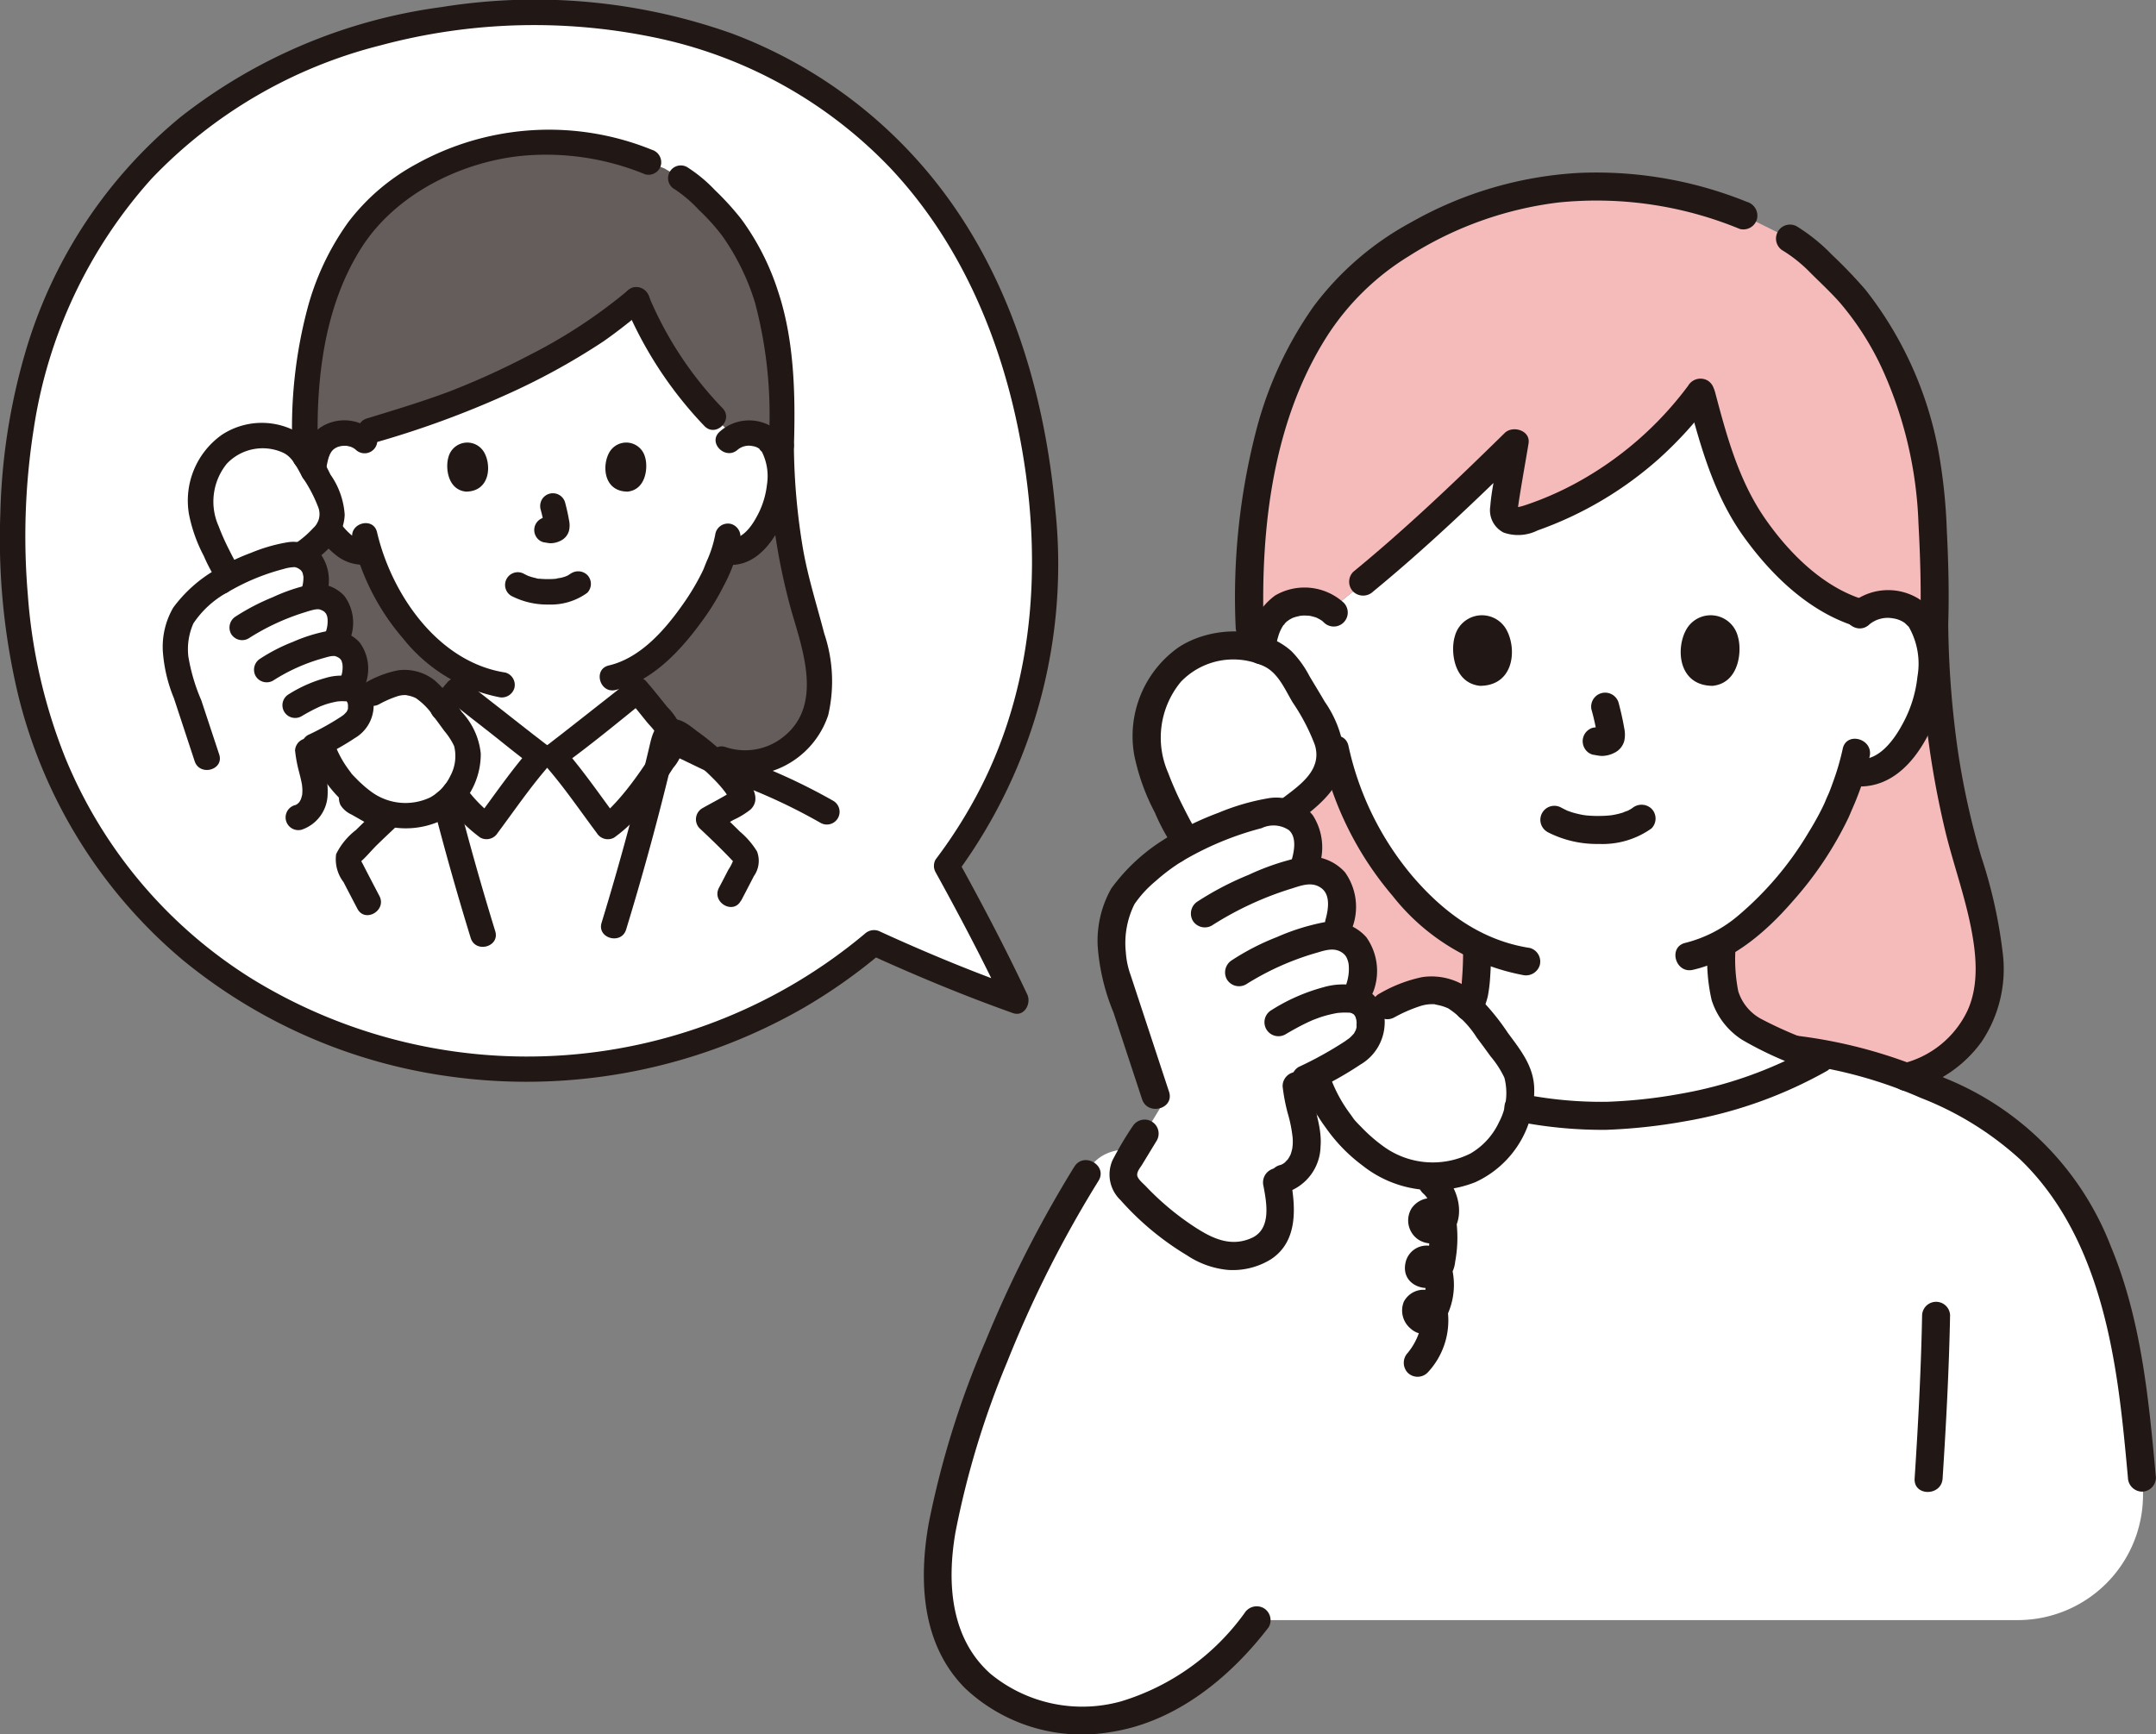 <svg xmlns="http://www.w3.org/2000/svg" width="165.359" height="133.027" viewBox="0 0 165.359 133.027">
  <rect x="0" y="0" width="165.359" height="133.027" fill="#808080" stroke="none"/>
  <g id="c" transform="translate(0 0)">
    <g id="d" transform="translate(0.979 0.969)">
      <path id="パス_789" data-name="パス 789" d="M73.632,67.438c5.307-6.994,8.308-16.124,7.394-26.954C78.732,13.32,60.382.284,38.11,2.164S-.067,19.973,2.226,47.137c2.1,24.841,23,37.421,42.7,35.758a41.156,41.156,0,0,0,23.133-9.567c2.382,1.094,8.186,3.5,10.914,4.461-1.586-3.377-3.612-7.226-5.34-10.351Z" transform="translate(-2.006 -1.986)" fill="#fff"/>
      <path id="パス_790" data-name="パス 790" d="M152.549,186.647a89.065,89.065,0,0,1,6.265-12.08s1.176-3.28,6.229-1.125c2.941,1.254,7.725-.494,10.226-2.358a64.914,64.914,0,0,0,6.131-5.4c.231.164.388.254.636.4,4.271,2.52,10.717,3.929,16.221,4.054,5.5-.124,11.908-1.529,16.184-4.037.223-.131.4-.215.639-.358-.581-.229-1.843-.7-1.856-.7a33.278,33.278,0,0,1,7.043,1.614,41.324,41.324,0,0,1,6.005,2.537,20.755,20.755,0,0,1,6.591,5.327c5.324,6.507,6.205,15.475,6.949,23.824a9.609,9.609,0,0,1-9.571,10.465H171.86c-2.754,3.62-6.581,6.626-11.049,7.475s-9.561-.849-11.905-4.747-1.569-8.849-.388-13.232a88.97,88.97,0,0,1,4.03-11.661Z" transform="translate(-76.466 -85.501)" fill="#fff"/>
      <path id="パス_791" data-name="パス 791" d="M244.111,78.908a3.152,3.152,0,0,1,2.28-.825,2.924,2.924,0,0,1,2.62,1.469c.886,1.551.837,4.4.232,6.163a9.517,9.517,0,0,1-2.811,4.52,3.471,3.471,0,0,1-2.68.762l-.257-.044a20.347,20.347,0,0,1-.931,2.5c-.678,1.817-4.361,8.114-9.027,10.7.016.973-.013,1.326.076,2.551a5.962,5.962,0,0,0,.287,1.683,4.115,4.115,0,0,0,1.234,1.8,13.859,13.859,0,0,0,4.13,2.09s1.262.467,1.843.7c-.239.142-.416.227-.639.358-4.276,2.508-10.686,3.913-16.184,4.037-5.5-.125-11.949-1.535-16.221-4.054-.247-.146-.4-.236-.636-.4.621-.244,1.656-.635,1.656-.635a13.847,13.847,0,0,0,4.13-2.09,4.11,4.11,0,0,0,1.234-1.8,5.96,5.96,0,0,0,.287-1.683c.083-1.136.063-1.522.073-2.347a18.133,18.133,0,0,1-6-4.964A23.953,23.953,0,0,1,204.3,90.8a3.4,3.4,0,0,1-2.894-.736,9.524,9.524,0,0,1-2.776-4.542c-.592-1.766-.619-4.618.28-6.161a2.923,2.923,0,0,1,2.631-1.448,3.21,3.21,0,0,1,2,.61A150.441,150.441,0,0,0,217.7,65.876c-.158,1.337-.712,3.624-.8,5.007-.036.556.082.749.5.949a1.938,1.938,0,0,0,1.126-.052,26.967,26.967,0,0,0,13.443-9.788,46.413,46.413,0,0,0,2.689,8.064c2.247,4.243,6.061,7.817,9.452,8.852h0Z" transform="translate(-102.492 -32.719)" fill="#fff"/>
      <path id="パス_792" data-name="パス 792" d="M181.577,113.322a31.438,31.438,0,0,0,1.8,3.447,26.266,26.266,0,0,1,5.649-2.186,3.859,3.859,0,0,1,1.863-.126c.081.026.158.057.234.087l.269-.156,1.1-.829c1.284-1.19,1.77-1.922,1.873-2.605a4.005,4.005,0,0,0-.5-2.859c-.526-1.129-1.5-2.652-2.106-3.687a6.329,6.329,0,0,0-.9-1.281,4.1,4.1,0,0,0-1.612-.938,6.661,6.661,0,0,0-6.514,1.139,7.381,7.381,0,0,0-2.258,6.76,15.338,15.338,0,0,0,1.1,3.234Z" transform="translate(-93.355 -53.109)" fill="#fff"/>
      <path id="パス_793" data-name="パス 793" d="M222.24,161.99a6.315,6.315,0,0,0-.814-1.339,41.076,41.076,0,0,0-2.555-3.309,4.087,4.087,0,0,0-2.421-1.548,4.548,4.548,0,0,0-3.12.528l-1.086.551-1.329.732c.015.057.027.111.035.161a2.57,2.57,0,0,1-1.475,2.846,26.448,26.448,0,0,1-2.751,1.562l.232.71a11.914,11.914,0,0,0,4.641,5.832,7.6,7.6,0,0,0,7.213.642,6.662,6.662,0,0,0,3.647-5.516,4.1,4.1,0,0,0-.216-1.852Z" transform="translate(-106.856 -80.712)" fill="#fff"/>
      <path id="パス_794" data-name="パス 794" d="M193.787,138.377a2.371,2.371,0,0,0-1.583-1.215,1.227,1.227,0,0,0-.268-.044l.269-.912a4.275,4.275,0,0,0,.072-2.506,2.371,2.371,0,0,0-1.745-1.538,2.7,2.7,0,0,0-1.138.014l.168-.412a4.275,4.275,0,0,0,.16-2.5,2.372,2.372,0,0,0-1.69-1.6,3.853,3.853,0,0,0-1.863.126,24.6,24.6,0,0,0-6.531,2.7,15,15,0,0,0-3.818,3.356c-1.121,1.4-1.264,4.648-.779,6.122l3.431,10.417-2.394,3.936a2.242,2.242,0,0,0-.435,1.161,2.144,2.144,0,0,0,.7,1.315,22.269,22.269,0,0,0,4.936,4.036,7.178,7.178,0,0,0,1.171.6,4.7,4.7,0,0,0,3.271-.04,3.272,3.272,0,0,0,.887-.482,3.238,3.238,0,0,0,1.091-2.284,10.478,10.478,0,0,0-.292-2.8,2.352,2.352,0,0,0,2.218-1.944,5.691,5.691,0,0,0-.119-2.629,16.289,16.289,0,0,1-.565-2.789,31.648,31.648,0,0,0,4.168-2.243,2.57,2.57,0,0,0,1.475-2.846,1.649,1.649,0,0,0-1.111-1.347,4.878,4.878,0,0,0,.42-3.371,2.217,2.217,0,0,0-.111-.277Z" transform="translate(-90.495 -66.317)" fill="#fff"/>
      <path id="パス_795" data-name="パス 795" d="M84.578,58.383a2.059,2.059,0,0,0-1.85-1.028,2.287,2.287,0,0,0-1.143.259,28.132,28.132,0,0,1-7.524-10.492h0c-3.243,2.706-5,3.845-10.865,6.628a80.319,80.319,0,0,1-10.658,3.763,2.33,2.33,0,0,0-.927-.158,2.059,2.059,0,0,0-1.85,1.028,6.158,6.158,0,0,0-.18,4.342,6.711,6.711,0,0,0,1.968,3.192,2.4,2.4,0,0,0,1.991.521,16.67,16.67,0,0,0,3.1,5.755,13.805,13.805,0,0,0,4.506,3.67c-.017.728.009.962-.056,1.838,0,.01,0,.021,0,.031,1.646,1.3,5.271,4.152,5.612,4.394h1c.358-.254,4.334-3.384,5.842-4.575-.052-.822-.029-1.049-.041-1.9,3.438-1.662,6.182-6.377,6.669-7.7.094-.286.374-.866.6-1.517l.13.022a2.443,2.443,0,0,0,1.886-.544,6.707,6.707,0,0,0,1.968-3.192,6.158,6.158,0,0,0-.18-4.342Z" transform="translate(-26.216 -25.103)" fill="#fff"/>
      <path id="パス_796" data-name="パス 796" d="M93.465,108.577c.658.736,1.468,1.814,2.112,2.559a2.038,2.038,0,0,1,.442,1.825c-.247.494-2.98,4.875-4.82,6.054-.582-.775-2.99-4.118-4.142-5.414.432-.306,6.129-4.8,6.409-5.024Z" transform="translate(-45.566 -56.579)" fill="#fff"/>
      <path id="パス_797" data-name="パス 797" d="M69.1,108.577c-.658.736-1.468,1.814-2.112,2.559a2.038,2.038,0,0,0-.442,1.825c.247.494,2.98,4.875,4.82,6.054.581-.775,2.99-4.118,4.142-5.414C75.079,113.295,69.381,108.8,69.1,108.577Z" transform="translate(-35.024 -56.579)" fill="#fff"/>
      <path id="パス_798" data-name="パス 798" d="M32.4,76.759a20.453,20.453,0,0,0,1.332,2.522l.029.034a18.855,18.855,0,0,1,4-1.556,2.766,2.766,0,0,1,1.334-.09c.032.01.058.027.089.038l.244-.184.788-.594c.919-.852,1.267-1.377,1.342-1.865a2.867,2.867,0,0,0-.358-2.047c-.377-.809-1.073-1.9-1.509-2.641a4.5,4.5,0,0,0-.646-.917,2.94,2.94,0,0,0-1.154-.672,5.025,5.025,0,0,0-2.283-.235A4.534,4.534,0,0,0,33.227,69.6a5.285,5.285,0,0,0-1.617,4.841,11,11,0,0,0,.787,2.316Z" transform="translate(-17.126 -36.057)" fill="#fff"/>
      <path id="パス_799" data-name="パス 799" d="M61.6,111.812a4.519,4.519,0,0,0-.583-.959,29.388,29.388,0,0,0-1.83-2.369,2.928,2.928,0,0,0-1.734-1.109,3.257,3.257,0,0,0-2.234.378l-.778.394-.963.488a1.371,1.371,0,0,1,.036.152,1.84,1.84,0,0,1-1.057,2.038,18.808,18.808,0,0,1-1.944,1.1l.14.521a8.53,8.53,0,0,0,3.324,4.176,5.446,5.446,0,0,0,5.166.46A4.511,4.511,0,0,0,60.95,115.5a5.009,5.009,0,0,0,.806-2.359A2.935,2.935,0,0,0,61.6,111.812Z" transform="translate(-26.851 -55.927)" fill="#fff"/>
      <path id="パス_800" data-name="パス 800" d="M30.594,89.559q.231-.16.469-.307A17.627,17.627,0,0,1,35.74,87.32a2.766,2.766,0,0,1,1.334-.09,1.7,1.7,0,0,1,1.21,1.144,3.062,3.062,0,0,1-.114,1.792l-.063.286a1.826,1.826,0,0,1,.757,0,1.7,1.7,0,0,1,1.249,1.1,3.059,3.059,0,0,1-.052,1.795L39.88,94a.988.988,0,0,1,.182.032A1.648,1.648,0,0,1,41.275,95.1a2.968,2.968,0,0,1-.05,1.742s-.083.323-.178.694a1.2,1.2,0,0,1,.723.943,1.84,1.84,0,0,1-1.057,2.038,22.64,22.64,0,0,1-2.985,1.606,11.677,11.677,0,0,0,.4,2A4.071,4.071,0,0,1,38.218,106a1.686,1.686,0,0,1-1.589,1.393,7.5,7.5,0,0,1,.209,2,2.073,2.073,0,0,1-1.417,1.98,3.361,3.361,0,0,1-2.343.028,5.115,5.115,0,0,1-.839-.426,15.941,15.941,0,0,1-3.535-2.89,1.534,1.534,0,0,1-.5-.942,1.6,1.6,0,0,1,.311-.831l1.714-2.819q-1.229-3.73-2.457-7.46a5.882,5.882,0,0,1,.558-4.384,10.6,10.6,0,0,1,2.265-2.1Z" transform="translate(-15.105 -45.619)" fill="#fff"/>
      <g id="e" transform="translate(22.04 9.922)">
        <path id="パス_801" data-name="パス 801" d="M86.234,58.2a46.126,46.126,0,0,1-1.767-12.594c.081-2.476-.092-5.412-.18-6.641-.305-4.261-2.224-9.02-4.984-11.665a12.547,12.547,0,0,0-2.548-2.214l-1.237-.724-1.228-.5a20.11,20.11,0,0,0-8.04-1.54,19.7,19.7,0,0,0-12.656,4.948c-3.629,3.474-5.931,9.821-5.64,18.572,0,.219,0,.431,0,.645.047.078.1.153.142.231.147.251.325.543.51.85a4.4,4.4,0,0,1,.469-1.888,2.06,2.06,0,0,1,1.85-1.028,2.339,2.339,0,0,1,.927.158,80.342,80.342,0,0,0,10.658-3.763c5.86-2.784,7.621-3.922,10.865-6.628h0A28.136,28.136,0,0,0,80.9,44.914a2.29,2.29,0,0,1,1.143-.259,2.059,2.059,0,0,1,1.85,1.028,6.158,6.158,0,0,1,.18,4.342A6.707,6.707,0,0,1,82.1,53.217a2.444,2.444,0,0,1-1.886.544l-.13-.022c-.223.652-.5,1.231-.6,1.517-.487,1.321-3.231,6.036-6.669,7.7,0,.364,0,1.118,0,1.924.331-.261.553-.438.6-.478.658.736,1.468,1.814,2.112,2.559a2.2,2.2,0,0,1,.378.661.7.7,0,0,1,.683.07,28.232,28.232,0,0,1,2.533,2l.814,0a5.742,5.742,0,0,0,7.183-3.645c.764-2.373-.185-5.45-.893-7.84Z" transform="translate(-47.566 -22.326)" fill="#645d5c"/>
        <path id="パス_802" data-name="パス 802" d="M55.573,90.6a16.687,16.687,0,0,1-3.1-5.755,2.4,2.4,0,0,1-1.991-.521,5.176,5.176,0,0,1-1.1-1.262,5.761,5.761,0,0,1-1.144,1.32l-.788.594-.244.184-.019-.008a1.671,1.671,0,0,1,1.14,1.114,3.062,3.062,0,0,1-.114,1.792l-.063.286a1.827,1.827,0,0,1,.757,0,1.7,1.7,0,0,1,1.249,1.1A3.059,3.059,0,0,1,50.1,91.24l-.183.652a1.027,1.027,0,0,1,.182.032,1.648,1.648,0,0,1,1.213,1.068,2.968,2.968,0,0,1-.05,1.742s-.083.323-.178.694a1.154,1.154,0,0,1,.687.792l.963-.488.778-.394a3.257,3.257,0,0,1,2.234-.378,2.928,2.928,0,0,1,1.734,1.109c.2.214.418.481.641.765.378-.471.76-.943,1.1-1.324.061.049.38.3.846.67,0-.824,0-1.586.009-1.909a13.811,13.811,0,0,1-4.506-3.67Z" transform="translate(-47.185 -53.433)" fill="#645d5c"/>
        <path id="パス_803" data-name="パス 803" d="M210.972,129.63a23.953,23.953,0,0,1-4.512-8.594,2.8,2.8,0,0,1-.865.074,5.989,5.989,0,0,1-1.8,2.3l-1.1.829-.269.156a2.288,2.288,0,0,1,1.456,1.51,4.275,4.275,0,0,1-.16,2.5l-.168.412a2.7,2.7,0,0,1,1.138-.014,2.371,2.371,0,0,1,1.745,1.538,4.275,4.275,0,0,1-.072,2.506s-.1.353-.269.912a1.231,1.231,0,0,1,.268.044,2.373,2.373,0,0,1,1.583,1.215,2.145,2.145,0,0,1,.111.277,4.873,4.873,0,0,1-.42,3.371,1.6,1.6,0,0,1,1.076,1.186l1.329-.732,1.086-.551a4.545,4.545,0,0,1,3.12-.528,3.745,3.745,0,0,1,2.078,1.188,5.7,5.7,0,0,0,.28-.607,5.959,5.959,0,0,0,.287-1.683c.083-1.136.063-1.522.073-2.347a18.134,18.134,0,0,1-6-4.964Z" transform="translate(-126.695 -72.882)" fill="#f5bbbb"/>
        <path id="パス_804" data-name="パス 804" d="M251.485,80.927a66.333,66.333,0,0,1-2.541-18.109c.117-3.561-.132-7.782-.259-9.55-.44-6.128-3.2-12.97-7.167-16.773a18.061,18.061,0,0,0-3.664-3.184l-3.545-1.757a28.907,28.907,0,0,0-11.561-2.214,28.325,28.325,0,0,0-18.2,7.115c-5.218,5-8.528,14.121-8.111,26.7,0,.562,0,1.113-.009,1.654a7.1,7.1,0,0,1,.894.223,5.946,5.946,0,0,1,.662-2.4,2.923,2.923,0,0,1,2.631-1.448,3.21,3.21,0,0,1,2,.61,150.506,150.506,0,0,0,14.158-12.642c-.158,1.337-.712,3.624-.8,5.007-.036.556.082.749.5.949a1.938,1.938,0,0,0,1.126-.052,26.967,26.967,0,0,0,13.443-9.788,46.418,46.418,0,0,0,2.689,8.064c2.247,4.243,6.061,7.817,9.453,8.852a3.152,3.152,0,0,1,2.28-.825,2.923,2.923,0,0,1,2.62,1.469c.886,1.551.837,4.4.232,6.163a9.517,9.517,0,0,1-2.811,4.52,3.471,3.471,0,0,1-2.68.762l-.257-.044a20.357,20.357,0,0,1-.931,2.5c-.678,1.817-4.361,8.114-9.027,10.7.016.973-.013,1.326.076,2.551a5.96,5.96,0,0,0,.287,1.683,4.115,4.115,0,0,0,1.234,1.8,13.8,13.8,0,0,0,4.117,2.085,33.278,33.278,0,0,1,7.043,1.614c.465.152.925.317,1.383.487A8.369,8.369,0,0,0,252.77,92.2c1.1-3.413-.267-7.836-1.284-11.274Z" transform="translate(-123.61 -25.918)" fill="#f5bbbb"/>
      </g>
    </g>
    <g id="f" transform="translate(0 0)">
      <path id="パス_805" data-name="パス 805" d="M299.651,96.877a70.557,70.557,0,0,0,1.964,16.14c.6,2.4,1.435,4.746,1.92,7.179.416,2.085.65,4.446-.27,6.435a7.471,7.471,0,0,1-4.992,4.042,1.074,1.074,0,0,0,.571,2.07,9.77,9.77,0,0,0,5.51-3.737,10.01,10.01,0,0,0,1.624-6.829,37.568,37.568,0,0,0-1.65-7.386,59.8,59.8,0,0,1-1.81-8.251,73.706,73.706,0,0,1-.72-9.663,1.074,1.074,0,0,0-2.146,0h0Z" transform="translate(-152.375 -49.086)" fill="#211715"/>
      <path id="パス_806" data-name="パス 806" d="M276.242,116.936a19.406,19.406,0,0,1-.721,2.489c-.108.3-.228.639-.348.921-.062.146-.132.289-.194.436-.008.018-.165.408-.089.224.067-.161-.037.081-.059.128-.039.084-.079.169-.119.253-.093.193-.191.383-.291.573-.256.483-.531.956-.818,1.422a25.164,25.164,0,0,1-5.373,6.345,10.009,10.009,0,0,1-4.052,2.095c-1.346.307-.777,2.377.571,2.07,3.069-.7,5.63-2.926,7.642-5.246a27.4,27.4,0,0,0,4.293-6.427c.039-.085.076-.172.113-.258-.028.065.224-.531.155-.371-.062.144.016-.027.024-.047.053-.12.1-.241.155-.362.1-.23.19-.461.279-.694a20.112,20.112,0,0,0,.9-2.979c.284-1.347-1.785-1.924-2.07-.571h0Z" transform="translate(-134.91 -59.496)" fill="#211715"/>
      <path id="パス_807" data-name="パス 807" d="M207.733,117.041a25.34,25.34,0,0,0,5.452,10.935,16.664,16.664,0,0,0,9.969,6.071,1.107,1.107,0,0,0,1.32-.75,1.081,1.081,0,0,0-.75-1.32c-3.706-.565-6.631-2.72-9.022-5.518a23.087,23.087,0,0,1-4.9-9.988c-.3-1.348-2.37-.777-2.07.571h0Z" transform="translate(-106.379 -59.258)" fill="#211715"/>
      <path id="パス_808" data-name="パス 808" d="M207.623,121.105a4,4,0,0,0,1.017-.063,1.033,1.033,0,0,0,.769-.892.818.818,0,0,0-.019-.428l-.108-.257a1.078,1.078,0,0,0-.385-.385l-.257-.108a1.079,1.079,0,0,0-.571,0l-.072.011.285-.039a2.873,2.873,0,0,1-.66.014.815.815,0,0,0-.414.092,1.1,1.1,0,0,0-.66.981l.039.285a1.074,1.074,0,0,0,.276.474l.217.168a1.066,1.066,0,0,0,.542.146h0Z" transform="translate(-105.788 -60.914)" fill="#211715"/>
      <path id="パス_809" data-name="パス 809" d="M198.251,97.211c.007-.064.042-.3.011-.109.015-.1.031-.193.049-.289.039-.2.085-.4.142-.6q.038-.131.082-.26c.01-.03.111-.3.056-.16s.056-.114.069-.142c.034-.066.069-.132.106-.2s.09-.144.138-.215c.066-.1.144-.08-.061.074a.77.77,0,0,0,.093-.11c.069-.078.145-.149.221-.22s.208-.11-.042.025c.051-.028.1-.071.147-.1a3.659,3.659,0,0,1,.337-.187c.207-.106-.23.072,0,0,.072-.022.141-.048.213-.068s.153-.04.23-.057c.041-.009.319-.073.049-.016a2.365,2.365,0,0,1,.519-.028c.078,0,.155.009.232.013.24.01-.189-.046.03,0a4.684,4.684,0,0,1,.475.124c.053.018.1.038.157.058q-.171-.073-.063-.022c.073.044.152.078.225.121.026.015.259.163.143.086-.061-.05-.051-.041.03.025.045.039.09.079.133.12a1.073,1.073,0,1,0,1.518-1.518,4.464,4.464,0,0,0-5.263-.545A5.286,5.286,0,0,0,196.1,97.21a1.076,1.076,0,0,0,1.073,1.073,1.1,1.1,0,0,0,1.073-1.073h0Z" transform="translate(-100.436 -47.327)" fill="#211715"/>
      <path id="パス_810" data-name="パス 810" d="M279.72,37.268a10.935,10.935,0,0,1,2.136,1.717c.758.756,1.551,1.485,2.259,2.289a22.051,22.051,0,0,1,3.317,5.237,31.224,31.224,0,0,1,2.71,11.726c.138,2.534.215,5.075.137,7.612-.042,1.382,2.1,1.38,2.147,0,.073-2.369.009-4.742-.111-7.108a42.566,42.566,0,0,0-.619-5.961,28.413,28.413,0,0,0-5.61-12.486,36.714,36.714,0,0,0-2.587-2.7,13.847,13.847,0,0,0-2.7-2.179,1.074,1.074,0,0,0-1.084,1.853h0Z" transform="translate(-143 -18.057)" fill="#211715"/>
      <path id="パス_811" data-name="パス 811" d="M233.469,29.385a30.826,30.826,0,0,0-12.917-2.228,29.357,29.357,0,0,0-12.876,3.8,22.906,22.906,0,0,0-7.457,6.436,29.186,29.186,0,0,0-4.41,9.539,51.026,51.026,0,0,0-1.569,15.095c.043,1.378,2.19,1.384,2.146,0-.24-7.637.7-15.888,4.929-22.45a19.669,19.669,0,0,1,6.211-6.038,27.614,27.614,0,0,1,11.443-4.11A28.813,28.813,0,0,1,232.9,31.454a1.08,1.08,0,0,0,1.32-.75,1.1,1.1,0,0,0-.75-1.32h0Z" transform="translate(-99.467 -13.893)" fill="#211715"/>
      <path id="パス_812" data-name="パス 812" d="M291.567,95.431a2.209,2.209,0,0,1,1.828-.484,2.062,2.062,0,0,1,.907.353c.027.02.379.379.286.261a5.693,5.693,0,0,1,.687,3.853,9.629,9.629,0,0,1-1.158,3.666c-.629,1.175-1.835,2.859-3.383,2.648a1.11,1.11,0,0,0-1.32.75,1.081,1.081,0,0,0,.75,1.32c3.691.5,5.852-3.053,6.836-6.1a10.635,10.635,0,0,0,.324-4.824,4.85,4.85,0,0,0-1.883-3.384,4.465,4.465,0,0,0-5.391.429c-1.034.92.488,2.434,1.518,1.518h0Z" transform="translate(-148.212 -47.514)" fill="#211715"/>
      <path id="パス_813" data-name="パス 813" d="M281.2,164.987a34.067,34.067,0,0,1,9.584,2.628,24.424,24.424,0,0,1,7.651,4.742c4.081,3.943,6.022,9.36,7.053,14.824.6,3.162.9,6.367,1.192,9.568a1.1,1.1,0,0,0,1.073,1.073,1.081,1.081,0,0,0,1.073-1.073c-.538-5.988-1.123-12.143-3.458-17.746a22.736,22.736,0,0,0-12.7-12.892,37.541,37.541,0,0,0-11.467-3.271,1.08,1.08,0,0,0-1.073,1.073,1.1,1.1,0,0,0,1.073,1.073h0Z" transform="translate(-143.474 -83.399)" fill="#211715"/>
      <path id="パス_814" data-name="パス 814" d="M301.59,205.722c-.08,4.18-.3,8.355-.573,12.526-.089,1.379,2.057,1.374,2.146,0,.27-4.171.492-8.346.573-12.526a1.074,1.074,0,0,0-2.146,0Z" transform="translate(-154.17 -104.833)" fill="#211715"/>
      <path id="パス_815" data-name="パス 815" d="M230.731,153.241a5.021,5.021,0,0,0,.54-1.391,11.78,11.78,0,0,0,.179-1.521c.046-.641.062-1.281.067-1.923a1.073,1.073,0,1,0-2.146,0c0,.59-.016,1.178-.056,1.767-.014.206-.028.412-.046.617a1.359,1.359,0,0,1-.032.309q.033-.233.006-.052c-.008.052-.017.1-.027.155a5.015,5.015,0,0,1-.163.607q-.067.164.022-.049c-.02.045-.04.091-.062.136-.042.089-.087.176-.135.261a1.073,1.073,0,1,0,1.853,1.083Z" transform="translate(-117.154 -75.459)" fill="#211715"/>
      <path id="パス_816" data-name="パス 816" d="M252.1,148.447a13.734,13.734,0,0,0,.326,3.768,5.632,5.632,0,0,0,2.345,3.05,27.3,27.3,0,0,0,5.683,2.486l-.257-1.962a31.967,31.967,0,0,1-10.236,3.627,38.756,38.756,0,0,1-5.56.6,30.912,30.912,0,0,1-6.51-.6,1.1,1.1,0,0,0-1.32.75,1.082,1.082,0,0,0,.75,1.32,33.7,33.7,0,0,0,6.982.682,42.644,42.644,0,0,0,6.026-.646,33.806,33.806,0,0,0,10.952-3.88,1.088,1.088,0,0,0-.257-1.962,30.551,30.551,0,0,1-4.692-1.964,3.656,3.656,0,0,1-1.864-2.178,12.562,12.562,0,0,1-.222-3.093,1.074,1.074,0,0,0-2.146,0h0Z" transform="translate(-121.148 -75.498)" fill="#211715"/>
      <path id="パス_817" data-name="パス 817" d="M222.011,185.731a1.771,1.771,0,0,1,.6,1.1c.018.153-.04.338-.021.478.007.051-.112.177-.107.185q.423-.176.524.341-.2.578-.554.337-.081-.219,0,.044a2.146,2.146,0,0,1,.039.348,8.31,8.31,0,0,1-.079,1.764c-.028.2-.08.4-.119.6,0-.017,0-.252-.066,0a.074.074,0,0,1,.08-.018q.546.076-.225.926c.008.064.077.215.088.274a3.625,3.625,0,0,1,0,1.2,3.762,3.762,0,0,1-.222.8,2.887,2.887,0,0,1-.15.314q-.183.28.03.022h.571q.236.243.116.073-.093-.157.021.078l-.146.542c-.093.213-.5-.025-.579.108-.019.032.033.1.028.129a5.879,5.879,0,0,1-.1.95,4.981,4.981,0,0,1-.9,1.651,1.107,1.107,0,0,0,0,1.518,1.08,1.08,0,0,0,1.518,0,5.835,5.835,0,0,0,1.569-4.592,2.163,2.163,0,0,0-1.352-1.692,1.71,1.71,0,0,0-2.035.844,1.8,1.8,0,0,0,.551,2.077,1.574,1.574,0,0,0,2.383-.343,5.505,5.505,0,0,0,.733-4.417,2.179,2.179,0,0,0-1.577-1.594,1.656,1.656,0,0,0-1.965,1.314c-.343,1.7,1.65,2.4,2.866,1.551a2.306,2.306,0,0,0,.948-1.651,10.18,10.18,0,0,0,.119-2.9,2.162,2.162,0,0,0-1.113-1.784,1.819,1.819,0,0,0-2.347.578,1.772,1.772,0,0,0,.5,2.385,1.866,1.866,0,0,0,2.383-.265c1.324-1.325.756-3.625-.482-4.785-1.008-.943-2.528.571-1.518,1.518h0Z" transform="translate(-112.873 -94.195)" fill="#211715"/>
      <path id="パス_818" data-name="パス 818" d="M177.971,131.448a14.422,14.422,0,0,0-4.353,3.948,8.156,8.156,0,0,0-1.039,4.42,16.316,16.316,0,0,0,1.209,5.078l2.193,6.658c.43,1.306,2.5.747,2.07-.571l-1.966-5.97-.983-2.985a6.332,6.332,0,0,1-.365-1.744,6.689,6.689,0,0,1,.664-3.691,8.618,8.618,0,0,1,1.615-1.761,14.56,14.56,0,0,1,2.038-1.528c1.165-.735.089-2.593-1.083-1.853h0Z" transform="translate(-88.389 -67.235)" fill="#211715"/>
      <path id="パス_819" data-name="パス 819" d="M194.6,130.941a4.558,4.558,0,0,0-.387-4.153,3.58,3.58,0,0,0-3.34-1.327,17.6,17.6,0,0,0-3.9,1.126,22.672,22.672,0,0,0-3.87,1.866c-1.174.723-.1,2.58,1.083,1.853a23.571,23.571,0,0,1,6.1-2.54,2.114,2.114,0,0,1,2.075.146c.644.547.42,1.687.174,2.459-.42,1.32,1.652,1.884,2.07.571h0Z" transform="translate(-93.518 -64.24)" fill="#211715"/>
      <path id="パス_820" data-name="パス 820" d="M199.61,140.138a4.57,4.57,0,0,0-.57-4.235,3.687,3.687,0,0,0-3.585-1.111,18.926,18.926,0,0,0-3.8,1.311,23.417,23.417,0,0,0-3.908,2.037,1.1,1.1,0,0,0-.385,1.468,1.084,1.084,0,0,0,1.468.385,25,25,0,0,1,6.161-2.85c.789-.256,1.558-.526,2.243-.017.727.541.521,1.684.309,2.44a1.074,1.074,0,0,0,2.07.571h0Z" transform="translate(-95.886 -68.995)" fill="#211715"/>
      <path id="パス_821" data-name="パス 821" d="M203.992,150.266a4.485,4.485,0,0,0-.55-4.128,3.554,3.554,0,0,0-3.367-1.125,17.048,17.048,0,0,0-3.5,1.114,18.6,18.6,0,0,0-3.446,1.773,1.1,1.1,0,0,0-.385,1.468,1.084,1.084,0,0,0,1.468.385,20.993,20.993,0,0,1,5.52-2.453c.774-.241,1.394-.366,1.96.1a.972.972,0,0,1,.228.285,1.93,1.93,0,0,1,.158.481,3.515,3.515,0,0,1-.16,1.525,1.074,1.074,0,0,0,2.07.571h0Z" transform="translate(-98.646 -74.242)" fill="#211715"/>
      <path id="パス_822" data-name="パス 822" d="M200.587,169.642a14.161,14.161,0,0,0,.4,2.106,10.437,10.437,0,0,1,.372,1.87,3.479,3.479,0,0,1-.031.833,4.068,4.068,0,0,1-.118.424q-.067.179-.011.029c-.022.047-.046.093-.071.138a2.407,2.407,0,0,1-.192.3c.116-.152-.143.136-.17.163-.1.081-.1.089-.019.021-.055.039-.112.074-.17.107q-.17.083-.017.02a1.793,1.793,0,0,1-.194.061,1.073,1.073,0,1,0,.57,2.07,3.792,3.792,0,0,0,2.564-3.509c.131-1.59-.617-3.161-.764-4.638a1.1,1.1,0,0,0-1.073-1.073,1.085,1.085,0,0,0-1.073,1.073h0Z" transform="translate(-102.217 -86.335)" fill="#211715"/>
      <path id="パス_823" data-name="パス 823" d="M176.21,176.535a26.068,26.068,0,0,0-1.547,2.605,2.709,2.709,0,0,0,.609,3.075,21.72,21.72,0,0,0,5.1,4.236,6.78,6.78,0,0,0,3.113,1.115,5.56,5.56,0,0,0,3.317-.811c2.111-1.382,1.905-4.031,1.5-6.2a1.084,1.084,0,0,0-1.32-.75,1.1,1.1,0,0,0-.75,1.32c.25,1.324.624,3.318-.919,4-1.615.715-3.037.014-4.395-.875a20.952,20.952,0,0,1-3.706-3.1c-.181-.191-.58-.509-.651-.786-.08-.305.226-.643.378-.894q.563-.928,1.128-1.855a1.074,1.074,0,0,0-1.853-1.083h0Z" transform="translate(-89.329 -90.153)" fill="#211715"/>
      <path id="パス_824" data-name="パス 824" d="M202.5,162.978a26.474,26.474,0,0,0,3.664-2.044,3.751,3.751,0,0,0,1.853-3.031,2.946,2.946,0,0,0-1.791-2.936,5.425,5.425,0,0,0-2.941.048,14.382,14.382,0,0,0-3.952,1.747,1.073,1.073,0,1,0,1.083,1.853c.536-.319,1.081-.621,1.643-.889q.172-.082.346-.159l.144-.063c-.162.069,0,0,.025-.008.221-.084.441-.168.665-.24a9.651,9.651,0,0,1,1.188-.283c.123-.023-.1.019-.1.014a1.406,1.406,0,0,1,.143-.015c.081-.008.163-.014.244-.018.167-.009.335-.011.5,0,.085,0,.173,0,.257.015-.24-.029.2.077.054.019-.128-.05.245.191.019-.006.075.065.228.262.1.07.049.072.091.146.135.221.127.219-.023-.132.012.028.015.067.037.138.056.2.006.021.026.139.011.043s.012.167.012.165c0,.107-.017.226,0,.33s.008-.039.014-.066c-.011.056-.02.111-.034.166s-.1.317-.049.181c.049-.121-.08.135-.112.19-.127.219.075-.056-.051.074-.068.071-.133.144-.2.211s-.152.136-.231.2c.171-.143-.149.1-.2.136a28.093,28.093,0,0,1-3.584,1.989,1.083,1.083,0,0,0-.385,1.468,1.1,1.1,0,0,0,1.468.385h0Z" transform="translate(-101.821 -79.273)" fill="#211715"/>
      <path id="パス_825" data-name="パス 825" d="M183.005,114.66c.231.282-.05-.1-.1-.174-.1-.17-.2-.343-.295-.518-.227-.415-.444-.837-.656-1.261a25.416,25.416,0,0,1-1.139-2.577,6.714,6.714,0,0,1,.978-6.977,5.568,5.568,0,0,1,6.406-1.178c1.083.536,1.58,1.781,2.175,2.77a15.505,15.505,0,0,1,1.692,3.242c.581,1.875-1.052,3.028-2.407,4.049a1.107,1.107,0,0,0-.385,1.468,1.08,1.08,0,0,0,1.468.385c1.792-1.349,3.632-2.836,3.582-5.285a8.624,8.624,0,0,0-1.5-3.929c-.379-.657-.778-1.3-1.166-1.953a7.944,7.944,0,0,0-1.376-1.911c-2.265-2.048-6.245-1.917-8.686-.29a8.338,8.338,0,0,0-3.383,8.236,16.4,16.4,0,0,0,1.588,4.432,14.879,14.879,0,0,0,1.679,2.988,1.08,1.08,0,0,0,1.518,0,1.1,1.1,0,0,0,0-1.518h0Z" transform="translate(-91.223 -50.852)" fill="#211715"/>
      <path id="パス_826" data-name="パス 826" d="M205.025,162.063a11.527,11.527,0,0,0,1.635,3.071,12.634,12.634,0,0,0,2.817,2.905,8.738,8.738,0,0,0,8.665,1.279,7.749,7.749,0,0,0,4.511-7.2c-.051-1.717-1.058-2.942-2.031-4.263a17.563,17.563,0,0,0-2.7-3.181,4.927,4.927,0,0,0-3.857-1.085,10.937,10.937,0,0,0-3.253,1.252c-1.232.625-.147,2.477,1.083,1.853a11.39,11.39,0,0,1,1.985-.871,2.967,2.967,0,0,1,1.189-.148c-.192-.018.33.082.387.1a3.638,3.638,0,0,1,.611.218,7.41,7.41,0,0,1,2.183,2.245c.363.476.715.962,1.066,1.446a7.392,7.392,0,0,1,1.05,1.626,4.719,4.719,0,0,1-.4,3.379,5.454,5.454,0,0,1-2.194,2.427,6.435,6.435,0,0,1-6.7-.553,12.3,12.3,0,0,1-1.677-1.464c-.189-.191-.381-.381-.553-.587-.109-.131.164.227-.037-.052q-.107-.148-.211-.3a10.976,10.976,0,0,1-1.494-2.669,1.074,1.074,0,0,0-2.07.571h0Z" transform="translate(-104.982 -78.636)" fill="#211715"/>
      <path id="パス_827" data-name="パス 827" d="M77.416,26.515a17.252,17.252,0,0,0-19.326.442,16.776,16.776,0,0,0-6.927,13.126,18.322,18.322,0,0,0,.619,5.283" transform="translate(-26.198 -12.174)" fill="none"/>
      <path id="パス_828" data-name="パス 828" d="M114.243,50a17.506,17.506,0,0,0,.609-5.283,16.448,16.448,0,0,0-5.4-11.9" transform="translate(-56.06 -16.811)" fill="none"/>
      <path id="パス_829" data-name="パス 829" d="M79.863,91.713a5.979,5.979,0,0,0,2.877.671,4.74,4.74,0,0,0,2.956-.894.977.977,0,0,0,0-1.38,1.006,1.006,0,0,0-1.38,0c.337-.262-.017,0-.124.053-.082.043-.3.112,0,.009-.079.026-.155.06-.234.085-.1.032-.2.06-.3.083a2.306,2.306,0,0,0-.352.066c.1-.042.155-.019.007,0l-.193.016c-.155.01-.31.014-.466.013-.139,0-.278-.005-.417-.015-.064,0-.127-.009-.191-.016l-.109-.012.086.011c-.051.027-.256-.045-.314-.059-.1-.022-.2-.048-.3-.078s-.169-.057-.254-.085c-.22-.076.2.1,0,0-.1-.049-.208-.1-.311-.155a.976.976,0,0,0-.984,1.685h0Z" transform="translate(-40.661 -46.011)" fill="#211715"/>
      <path id="パス_830" data-name="パス 830" d="M84.49,78.808a12.854,12.854,0,0,1,.3,1.387l-.035-.26a.836.836,0,0,1,.005.191l.035-.26a.47.47,0,0,1-.021.086l.1-.233a.362.362,0,0,1-.03.056l.153-.2a.282.282,0,0,1-.045.045l.2-.153a.946.946,0,0,1-.11.058l.233-.1a.792.792,0,0,1-.185.054l.26-.035a.768.768,0,0,1-.174,0l.26.035c-.065-.009-.13-.025-.2-.034a.744.744,0,0,0-.389-.018.728.728,0,0,0-.363.116.975.975,0,0,0-.35,1.335.933.933,0,0,0,.583.448c.173.023.34.066.516.074a1.7,1.7,0,0,0,.79-.192,1.2,1.2,0,0,0,.647-.783,1.847,1.847,0,0,0-.007-.814c-.076-.447-.179-.89-.294-1.328a.976.976,0,0,0-1.2-.682.988.988,0,0,0-.583.448,1.026,1.026,0,0,0-.1.752h0Z" transform="translate(-43.025 -39.729)" fill="#211715"/>
      <path id="パス_831" data-name="パス 831" d="M70.4,70.723c-.232.753-.08,2.484,1.345,2.631,1.884-.011,1.985-2.1,1.35-3.089A1.492,1.492,0,0,0,70.4,70.723Z" transform="translate(-36.009 -35.642)" fill="#211715"/>
      <path id="パス_832" data-name="パス 832" d="M98.226,70.723c.232.753.081,2.484-1.345,2.631-1.884-.011-1.985-2.1-1.351-3.089A1.492,1.492,0,0,1,98.226,70.723Z" transform="translate(-48.748 -35.642)" fill="#211715"/>
      <path id="パス_833" data-name="パス 833" d="M103.169,83.051a8.925,8.925,0,0,1-.686,2.19c-.081.2-.159.392-.234.59-.052.138.1-.2-.025.052-.032.066-.062.133-.094.2a18.552,18.552,0,0,1-1.579,2.605c-1.355,1.905-3.2,3.977-5.572,4.533-1.222.287-.7,2.169.519,1.882,2.8-.658,4.955-2.983,6.586-5.218A18.932,18.932,0,0,0,103.8,87.1a12.279,12.279,0,0,0,1.253-3.532,1.009,1.009,0,0,0-.681-1.2.982.982,0,0,0-1.2.681Z" transform="translate(-48.288 -42.172)" fill="#211715"/>
      <path id="パス_834" data-name="パス 834" d="M55.386,83.47A17.935,17.935,0,0,0,59.262,91.1,12.563,12.563,0,0,0,66.6,95.6a1.007,1.007,0,0,0,1.2-.681.983.983,0,0,0-.682-1.2c-5.163-.787-8.735-6-9.849-10.766-.286-1.223-2.168-.7-1.882.519Z" transform="translate(-28.352 -42.127)" fill="#211715"/>
      <path id="パス_835" data-name="パス 835" d="M49.822,82.531a5.9,5.9,0,0,0,1.63,1.745,3.314,3.314,0,0,0,2.453.508.975.975,0,0,0,.583-.448A.975.975,0,0,0,54.138,83a1.126,1.126,0,0,0-.752-.1l-.049.008.26-.035a2.255,2.255,0,0,1-.587,0l.26.035a2.66,2.66,0,0,1-.608-.169l.233.1a2.755,2.755,0,0,1-.568-.328l.2.153a5,5,0,0,1-.863-.876l.153.2q-.162-.213-.305-.439a.976.976,0,0,0-1.685.984h0Z" transform="translate(-25.449 -41.517)" fill="#211715"/>
      <path id="パス_836" data-name="パス 836" d="M49.239,69.978c0-.07.01-.141.017-.211,0-.033.051-.307.015-.147s.015-.076.02-.107c.014-.077.03-.154.047-.23.029-.126.063-.251.1-.374a1.8,1.8,0,0,0,.063-.176c-.048.219-.044.1,0,.013a2.272,2.272,0,0,1,.122-.221c.029-.046.174-.242.046-.076s.049-.049.087-.086c.078-.077.288-.2.015-.029.076-.046.146-.1.224-.143.041-.022.089-.039.128-.064-.221.144-.133.054-.044.023a2.383,2.383,0,0,1,.354-.092c.224-.041-.116,0-.012,0,.074,0,.148-.011.222-.012.056,0,.113,0,.169.005.087.006.23.067-.03-.008.114.033.233.047.347.084.217.071,0,.032-.005-.01,0,.017.139.069.166.084.064.036.124.079.186.118s.035.024-.071-.055c.033.028.066.057.1.087a.976.976,0,0,0,1.38-1.38,3.345,3.345,0,0,0-4.063-.349,3.05,3.05,0,0,0-.978,1.086,5.743,5.743,0,0,0-.557,2.269.981.981,0,0,0,.976.976,1,1,0,0,0,.976-.976h0Z" transform="translate(-24.218 -33.851)" fill="#211715"/>
      <path id="パス_837" data-name="パス 837" d="M113.995,68.35a1.337,1.337,0,0,1,1.154-.276,1.08,1.08,0,0,1,.545.233c-.135-.1.277.36.12.124a4.17,4.17,0,0,1,.428,2.6,6.53,6.53,0,0,1-.8,2.485c-.489.9-1.229,1.836-2.358,1.689a.981.981,0,0,0-.976.976,1,1,0,0,0,.976.976c2.593.337,4.183-2.466,4.831-4.561.58-1.877.559-4.8-1.278-6a3.377,3.377,0,0,0-4.023.375c-.939.838.445,2.214,1.38,1.38h0Z" transform="translate(-57.419 -33.852)" fill="#211715"/>
      <path id="パス_838" data-name="パス 838" d="M45.974,69.511c0,.215,0,.429,0,.644a1,1,0,0,0,.976.976l.26-.035a.975.975,0,0,0,.431-.251l.153-.2a.969.969,0,0,0,.133-.492c0-.215,0-.429,0-.644a1,1,0,0,0-.976-.976l-.26.035a.975.975,0,0,0-.431.251l-.153.2a.969.969,0,0,0-.133.492Z" transform="translate(-23.544 -35.101)" fill="#211715"/>
      <path id="パス_839" data-name="パス 839" d="M116.125,69.062A48.023,48.023,0,0,0,117.894,81.8c.89,3.047,2.377,7.2-.6,9.588a4.694,4.694,0,0,1-4.459.809c-1.192-.4-1.7,1.481-.519,1.882a6.759,6.759,0,0,0,8.384-4.326,11.444,11.444,0,0,0-.3-6.26c-.555-2.134-1.221-4.218-1.613-6.394a49.619,49.619,0,0,1-.717-8.04.976.976,0,0,0-1.951,0h0Z" transform="translate(-57.181 -34.888)" fill="#211715"/>
      <path id="パス_840" data-name="パス 840" d="M105.52,27.793a10.046,10.046,0,0,1,1.878,1.6,16.242,16.242,0,0,1,1.805,2,18.02,18.02,0,0,1,2.508,5.118,33.505,33.505,0,0,1,1.037,10.965c-.038,1.256,1.914,1.255,1.951,0,.118-3.934.03-8.1-1.229-11.861a19.345,19.345,0,0,0-2.8-5.5,21.4,21.4,0,0,0-2.035-2.238,11.194,11.194,0,0,0-2.134-1.764.976.976,0,0,0-.985,1.685h0Z" transform="translate(-53.805 -13.297)" fill="#211715"/>
      <path id="パス_841" data-name="パス 841" d="M73.528,21.938a20.981,20.981,0,0,0-18.076,1.094,16.255,16.255,0,0,0-5.215,4.457,20.289,20.289,0,0,0-3.161,6.741,35.684,35.684,0,0,0-1.118,10.628c.039,1.253,1.99,1.258,1.951,0-.162-5.261.468-10.936,3.375-15.463,2.6-4.042,7.545-6.51,12.242-6.992a19.952,19.952,0,0,1,9.484,1.417.982.982,0,0,0,1.2-.681,1,1,0,0,0-.682-1.2h0Z" transform="translate(-23.526 -10.447)" fill="#211715"/>
      <path id="パス_842" data-name="パス 842" d="M76.963,45.454a39.767,39.767,0,0,1-7.516,4.935,60.039,60.039,0,0,1-6.14,2.795c-2.083.78-4.211,1.422-6.336,2.071-1.2.366-.687,2.25.519,1.882a72.932,72.932,0,0,0,10.223-3.728A52.025,52.025,0,0,0,75.1,49.351c1.123-.782,2.192-1.642,3.244-2.518.966-.8-.421-2.179-1.38-1.38h0Z" transform="translate(-28.829 -23.156)" fill="#211715"/>
      <path id="パス_843" data-name="パス 843" d="M105.627,54.414a27.9,27.9,0,0,1-5.648-8.578,1.008,1.008,0,0,0-1.2-.682.981.981,0,0,0-.682,1.2,30.415,30.415,0,0,0,6.149,9.439c.878.9,2.257-.48,1.38-1.38h0Z" transform="translate(-50.215 -23.108)" fill="#211715"/>
      <path id="パス_844" data-name="パス 844" d="M104.473,116.491c.966.433,1.912.908,2.87,1.359,1.038.488,2.132.868,3.193,1.3a43.711,43.711,0,0,1,5.667,2.715.976.976,0,0,0,.985-1.685,45.466,45.466,0,0,0-5.738-2.749c-1.036-.429-2.1-.8-3.122-1.269-.962-.44-1.9-.925-2.87-1.359a1.006,1.006,0,0,0-1.335.35.983.983,0,0,0,.35,1.335h0Z" transform="translate(-53.265 -58.741)" fill="#211715"/>
      <path id="パス_845" data-name="パス 845" d="M72.84,135.037Q71.288,130,69.977,124.9a.976.976,0,0,0-1.882.519q1.311,5.1,2.864,10.142c.369,1.2,2.253.686,1.882-.519Z" transform="translate(-34.858 -63.612)" fill="#211715"/>
      <path id="パス_846" data-name="パス 846" d="M53.248,123.256a1.4,1.4,0,0,0-.132,1.385,1.94,1.94,0,0,0,.842.725q1.06.6,2.118,1.21l-.2-1.532c-.533.5-1.062,1-1.58,1.515a5.215,5.215,0,0,0-1.515,1.847,2.885,2.885,0,0,0,.571,2.15c.352.684.706,1.362,1.063,2.041.584,1.112,2.269.127,1.685-.985q-.444-.844-.883-1.692-.2-.383-.394-.767a3.459,3.459,0,0,1-.174-.336.259.259,0,0,1-.01.171q-.106.138,0,.017c.449-.383.837-.874,1.259-1.288.446-.438.9-.867,1.356-1.294a.986.986,0,0,0-.2-1.532l-1.271-.727-.565-.322-.353-.2-.141-.08q-.184-.116.07.1l.133.492q-.094.274,0,.092a.976.976,0,0,0-1.685-.985h0Z" transform="translate(-27.001 -62.884)" fill="#211715"/>
      <path id="パス_847" data-name="パス 847" d="M105.244,127q.492-.94.978-1.884a2.016,2.016,0,0,0,.24-1.893,6.259,6.259,0,0,0-1.315-1.524c-.553-.554-1.121-1.092-1.692-1.627l-.2,1.532,1.4-.8a6.144,6.144,0,0,0,1.327-.811c.724-.724.2-1.658-.292-2.334a18.125,18.125,0,0,0-3.8-3.638c-.68-.518-1.38-1.146-2.3-.892-1.045.289-1.2,1.295-1.419,2.206q-.748,3.163-1.6,6.3-.955,3.546-2.029,7.058c-.368,1.2,1.515,1.718,1.882.519q1.754-5.741,3.192-11.572.179-.727.352-1.455a8.626,8.626,0,0,0,.313-1.333c.116.07-.329.214-.331.157,0,.066.435.311.5.361q.473.347.929.716a20.407,20.407,0,0,1,1.865,1.69,9.618,9.618,0,0,1,.7.8c.08.1.155.214.227.324.057.087.225.522.214.274l.133-.492-.081.126.35-.35c-.8.542-1.691.979-2.53,1.458a.985.985,0,0,0-.2,1.532c.8.75,1.59,1.509,2.348,2.3q.136.147.276.29l-.013-.206a3.555,3.555,0,0,1-.4.788q-.359.7-.724,1.391c-.582,1.111,1.1,2.1,1.685.985h0Z" transform="translate(-48.401 -57.91)" fill="#211715"/>
      <path id="パス_848" data-name="パス 848" d="M91.76,108.212c.482.545.932,1.117,1.388,1.683.329.408.838.84.936,1.381.01.053.029.3.043.2.011-.079,0,0-.017.036a2.433,2.433,0,0,1-.173.294c-.186.309-.381.613-.579.915-.542.828-1.11,1.645-1.729,2.418-.328.409-.669.81-1.034,1.188a5.954,5.954,0,0,1-.9.8l1.335.35c-1.408-1.882-2.738-3.847-4.295-5.612l-.2,1.532c2.265-1.626,4.435-3.428,6.606-5.177a.982.982,0,0,0,0-1.38,1,1,0,0,0-1.38,0c-1.026.827-2.068,1.634-3.1,2.448q-1.053.828-2.109,1.653l-.39.3c-.068.053-.474.366-.226.176-.127.1-.252.2-.382.29a1,1,0,0,0-.2,1.532c1.447,1.641,2.68,3.467,3.99,5.216a.994.994,0,0,0,1.335.35,10.914,10.914,0,0,0,2.456-2.443q1.108-1.4,2.077-2.912a3.239,3.239,0,0,0,.758-2.691,5.127,5.127,0,0,0-1.223-1.977c-.531-.652-1.046-1.318-1.6-1.948-.833-.943-2.209.441-1.38,1.38Z" transform="translate(-43.573 -54.555)" fill="#211715"/>
      <path id="パス_849" data-name="パス 849" d="M68.8,116.125a12.06,12.06,0,0,0,2.666,2.714,1,1,0,0,0,1.335-.35c1.307-1.751,2.544-3.575,3.989-5.217a.994.994,0,0,0-.2-1.532c-.13-.093-.256-.193-.383-.29s.173.135-.026-.02l-.2-.156-.391-.3q-1.057-.824-2.109-1.653c-1.036-.814-2.084-1.615-3.1-2.449a.992.992,0,0,0-1.38,0c-.381.431-.742.879-1.1,1.327a1,1,0,0,0,0,1.38.983.983,0,0,0,1.38,0c.36-.448.721-.9,1.1-1.327H69c1.048.858,2.125,1.681,3.19,2.517,1.133.89,2.247,1.821,3.418,2.66l-.2-1.532c-1.555,1.766-2.888,3.729-4.294,5.613l1.335-.35a10.731,10.731,0,0,1-2.271-2.408.981.981,0,0,0-1.38,0,1,1,0,0,0,0,1.38h0Z" transform="translate(-34.635 -54.59)" fill="#211715"/>
      <path id="パス_850" data-name="パス 850" d="M29.548,89.537a10.673,10.673,0,0,0-3.16,2.854,6.009,6.009,0,0,0-.8,3.287,11.549,11.549,0,0,0,.853,3.658l1.591,4.831c.391,1.187,2.276.679,1.882-.519L28.54,99.492a14.331,14.331,0,0,1-.991-3.352,4.893,4.893,0,0,1,.386-2.54,7.42,7.42,0,0,1,2.6-2.379c1.058-.671.08-2.36-.985-1.685h0Z" transform="translate(-13.103 -45.778)" fill="#211715"/>
      <path id="パス_851" data-name="パス 851" d="M41.746,89.413a3.458,3.458,0,0,0-.315-3.155,2.756,2.756,0,0,0-2.554-1.032,12.744,12.744,0,0,0-2.85.814A16.533,16.533,0,0,0,33.206,87.4a.976.976,0,0,0,.984,1.685,16.674,16.674,0,0,1,4.318-1.8,3.163,3.163,0,0,1,.811-.142c.267-.015-.034-.027.086.005.044.012.212.076.1.025a1.705,1.705,0,0,1,.175.091s.2.145.135.088.09.1.1.116c-.086-.105.007.02.032.072.063.132-.029-.189.03.082a2.257,2.257,0,0,1,.056.253,2.67,2.67,0,0,1-.171,1.02.976.976,0,1,0,1.882.519h0Z" transform="translate(-16.762 -43.637)" fill="#211715"/>
      <path id="パス_852" data-name="パス 852" d="M45.35,96a3.47,3.47,0,0,0-.461-3.234,2.855,2.855,0,0,0-2.769-.849,13.571,13.571,0,0,0-2.723.939,17.02,17.02,0,0,0-2.848,1.48,1,1,0,0,0-.35,1.335.985.985,0,0,0,1.335.35A17.7,17.7,0,0,1,41.9,94c.159-.051.317-.1.479-.143.087-.022.176-.042.264-.059.021,0,.169-.018.073-.01a1.657,1.657,0,0,1,.265,0c.076,0,.067,0-.024,0l.106.033c.021.01.154.065.064.022a1.6,1.6,0,0,1,.221.127c.005,0,.125.14.127.143.013.023.089.2.051.095a1.437,1.437,0,0,1,.065.251,2.468,2.468,0,0,1-.117,1.025A.976.976,0,0,0,45.35,96Z" transform="translate(-18.473 -47.046)" fill="#211715"/>
      <path id="パス_853" data-name="パス 853" d="M48.489,103.255a3.412,3.412,0,0,0-.447-3.158,2.758,2.758,0,0,0-2.612-.859,12.262,12.262,0,0,0-2.505.8,13.56,13.56,0,0,0-2.517,1.291,1,1,0,0,0-.35,1.335.985.985,0,0,0,1.335.35,14.075,14.075,0,0,1,3.9-1.736c.15-.046.3-.089.455-.121.028-.006.241-.038.088-.02.081-.009.162-.009.243-.012.132,0-.163-.07.043,0,.02.007.253.087.15.045s.129.07.128.069c.022.013.205.149.115.073s.09.1.088.1c-.092-.1-.021-.019.021.047s-.019-.113.028.054c.012.042.063.231.06.213a2.251,2.251,0,0,1-.11,1.01.976.976,0,0,0,1.882.519h0Z" transform="translate(-20.45 -50.804)" fill="#211715"/>
      <path id="パス_854" data-name="パス 854" d="M45.633,117.074a10.556,10.556,0,0,0,.292,1.563c.063.246.127.492.18.741.026.125.051.25.069.377-.027-.19.008.129.011.167.006.11.009.221,0,.332,0,.063-.006.126-.013.188q.023-.154-.007.021c-.026.1-.054.2-.084.3-.056.183.081-.149-.039.07a.882.882,0,0,1-.138.218c.186-.17-.054.037-.09.075-.081.07-.072.064.029-.017-.04.027-.08.053-.122.077q-.145.072.038-.007a1.375,1.375,0,0,1-.139.044.976.976,0,0,0,.519,1.882,2.929,2.929,0,0,0,1.988-2.713,5.836,5.836,0,0,0-.209-1.814c-.063-.262-.134-.523-.2-.785-.034-.139-.065-.278-.093-.418-.015-.078-.027-.156-.041-.234-.031-.168.023.227-.006-.07a1,1,0,0,0-.976-.976.986.986,0,0,0-.976.976h0Z" transform="translate(-22.998 -59.461)" fill="#211715"/>
      <path id="パス_855" data-name="パス 855" d="M47.318,112.482a18.946,18.946,0,0,0,2.624-1.464,2.9,2.9,0,0,0,1.43-2.35,2.314,2.314,0,0,0-1.435-2.3,4.112,4.112,0,0,0-2.216.034,10.5,10.5,0,0,0-2.88,1.272.976.976,0,0,0,.984,1.685c.383-.228.774-.445,1.177-.637q.123-.059.247-.114a.587.587,0,0,1,.1-.045c-.179.037-.094.039-.032.015.158-.06.315-.12.477-.172a7.186,7.186,0,0,1,.851-.2c.105-.02-.142.017-.129.017.033,0,.069-.008.1-.011.058-.005.117-.01.175-.013q.179-.009.36,0l.184.011c0,.019-.186-.048-.081-.006.074.029.14-.015.04,0-.065.011-.071-.043,0,0,.114.079-.042-.014-.051-.051a.587.587,0,0,0,.063.058q.031.029.059.061l-.084-.111a.724.724,0,0,0,.1.159c.109.18-.042-.164-.012-.029.011.048.026.1.04.146.008.027.033.118,0,0-.033-.135,0,.069,0,.091,0,.078-.009.16,0,.236.009.1,0-.092.017-.1a.824.824,0,0,0-.024.119c-.01.042-.094.257-.025.1s-.045.067-.07.112c-.107.194.107-.1,0,.011-.049.051-.1.1-.146.151-.015.014-.14.15-.165.144.02,0,.162-.116.041-.033l-.14.1a20.137,20.137,0,0,1-2.566,1.424.981.981,0,0,0-.35,1.335,1,1,0,0,0,1.335.35Z" transform="translate(-22.718 -54.405)" fill="#211715"/>
      <path id="パス_856" data-name="パス 856" d="M33.408,77.554c.2.242.006-.012-.038-.085-.071-.117-.138-.237-.2-.357-.167-.3-.326-.614-.481-.925a17.677,17.677,0,0,1-.785-1.773,4.618,4.618,0,0,1,.622-4.784,3.786,3.786,0,0,1,4.327-.85c.753.352,1.1,1.231,1.5,1.909a10.947,10.947,0,0,1,1.2,2.3,1.438,1.438,0,0,1-.4,1.577,7.672,7.672,0,0,1-1.231,1.082,1.007,1.007,0,0,0-.35,1.335.982.982,0,0,0,1.335.35c1.306-.983,2.6-2.043,2.666-3.8a6.047,6.047,0,0,0-1.1-3.089,11.7,11.7,0,0,0-1.81-2.764,5.584,5.584,0,0,0-6.489-.289A6.181,6.181,0,0,0,29.63,73.5a11.7,11.7,0,0,0,1.142,3.209,11.206,11.206,0,0,0,1.256,2.226.982.982,0,0,0,1.38,0,1,1,0,0,0,0-1.38h0Z" transform="translate(-15.136 -34.052)" fill="#211715"/>
      <path id="パス_857" data-name="パス 857" d="M48.824,111.7a9.252,9.252,0,0,0,3.221,4.356,6.472,6.472,0,0,0,6.442.979,5.76,5.76,0,0,0,3.369-5.286,5.47,5.47,0,0,0-1.457-3.185,12.6,12.6,0,0,0-2.042-2.394,3.719,3.719,0,0,0-2.856-.8,8.021,8.021,0,0,0-2.441.925c-1.121.568-.134,2.252.985,1.685a7.945,7.945,0,0,1,1.35-.6,1.916,1.916,0,0,1,.806-.107c-.178-.017.144.04.187.051a2.346,2.346,0,0,1,.488.176,5.192,5.192,0,0,1,1.415,1.476c.264.343.518.7.772,1.046a5.257,5.257,0,0,1,.752,1.16,3.2,3.2,0,0,1-.3,2.3,3.705,3.705,0,0,1-1.533,1.634,4.421,4.421,0,0,1-4.551-.455,8.775,8.775,0,0,1-1.123-.988c-.139-.14-.28-.279-.405-.429.126.151-.1-.149-.138-.2a8.188,8.188,0,0,1-1.055-1.871.976.976,0,0,0-1.882.519h0Z" transform="translate(-24.983 -53.948)" fill="#211715"/>
      <path id="パス_858" data-name="パス 858" d="M73.447,66.912A39.994,39.994,0,0,0,80.941,39.09c-.751-8.313-3.107-16.648-7.969-23.526A36.157,36.157,0,0,0,56.143,2.573,45.11,45.11,0,0,0,33.854.545,41.186,41.186,0,0,0,13.82,9,36.67,36.67,0,0,0,1.926,27.085,47.9,47.9,0,0,0,.026,39.4,51.738,51.738,0,0,0,1.348,53.124,38.5,38.5,0,0,0,13.966,73.6a41,41,0,0,0,20.647,8.992,42.692,42.692,0,0,0,26.92-5.222A41.706,41.706,0,0,0,67.722,73l-1.182.153c3.641,1.666,7.374,3.218,11.146,4.56.877.312,1.431-.733,1.1-1.433-1.654-3.513-3.463-6.953-5.34-10.351-.607-1.1-2.293-.116-1.685.985,1.877,3.4,3.687,6.838,5.34,10.351l1.1-1.433c-3.615-1.285-7.193-2.767-10.681-4.363a1.03,1.03,0,0,0-1.183.153A40.325,40.325,0,0,1,19.33,75.087,36.107,36.107,0,0,1,5.014,58.147a41.715,41.715,0,0,1-2.878-12.5,53,53,0,0,1,.453-12.761,36.865,36.865,0,0,1,9.04-19.183A36.583,36.583,0,0,1,29.187,3.479,45.394,45.394,0,0,1,50.788,3a34.681,34.681,0,0,1,17.445,9.833C73.464,18.358,76.586,25.5,78.09,32.9c1.884,9.265,1.462,19.059-2.908,27.589a37.089,37.089,0,0,1-3.42,5.437.982.982,0,0,0,.35,1.335,1,1,0,0,0,1.335-.35Z" transform="translate(0 0)" fill="#211715"/>
      <path id="パス_859" data-name="パス 859" d="M156.792,182.92a91.3,91.3,0,0,0-6.806,13.374,69.178,69.178,0,0,0-4.364,13.994c-.78,4.407-.548,9.3,2.8,12.651a13.066,13.066,0,0,0,11.158,3.352c4.979-.76,9.135-4.152,12.117-8.04a1.079,1.079,0,0,0-.385-1.468,1.1,1.1,0,0,0-1.468.385,18.154,18.154,0,0,1-9.474,6.771,11.093,11.093,0,0,1-10-2.109c-3.1-2.747-3.358-7.031-2.694-10.868a67.107,67.107,0,0,1,3.969-13.074,88.122,88.122,0,0,1,7-13.881c.728-1.178-1.127-2.257-1.853-1.083h0Z" transform="translate(-74.393 -93.426)" fill="#211715"/>
      <path id="パス_860" data-name="パス 860" d="M242.721,128.627a8.245,8.245,0,0,0,3.972.921,6.473,6.473,0,0,0,4.018-1.189,1.075,1.075,0,0,0,0-1.518,1.107,1.107,0,0,0-1.518,0c.328-.256.083-.067,0-.013s-.161.1-.244.141c-.043.022-.087.043-.131.065-.122.063-.1-.022.053-.018a1.43,1.43,0,0,0-.337.122,5.99,5.99,0,0,1-.942.215c.162-.024,0,0-.077.006-.093.009-.185.017-.278.023-.223.015-.446.02-.67.019q-.3,0-.6-.021c-.092-.006-.183-.014-.275-.023-.021,0-.353-.054-.12-.013a7.872,7.872,0,0,1-.881-.2c-.123-.037-.243-.081-.365-.123-.271-.092.17.086-.075-.029q-.227-.107-.447-.223a1.073,1.073,0,0,0-1.083,1.853h0Z" transform="translate(-124.048 -64.809)" fill="#211715"/>
      <path id="パス_861" data-name="パス 861" d="M249.527,110.265a18.486,18.486,0,0,1,.436,2l-.039-.285a1.211,1.211,0,0,1,.007.276l.039-.285a.681.681,0,0,1-.03.124l.108-.257a.451.451,0,0,1-.044.08l.168-.217a.428.428,0,0,1-.065.064l.217-.168a1.254,1.254,0,0,1-.158.083l.257-.108a1.15,1.15,0,0,1-.266.078l.285-.039a1.1,1.1,0,0,1-.25,0l.285.039c-.094-.013-.187-.036-.281-.049a.808.808,0,0,0-.428-.019.8.8,0,0,0-.4.127,1.073,1.073,0,0,0-.385,1.468,1.026,1.026,0,0,0,.641.493c.219.03.432.085.654.095a2.1,2.1,0,0,0,.97-.232,1.411,1.411,0,0,0,.779-.929,2.3,2.3,0,0,0-.01-.995c-.109-.643-.257-1.28-.422-1.91a1.073,1.073,0,1,0-2.07.57h0Z" transform="translate(-127.449 -55.777)" fill="#211715"/>
      <path id="パス_862" data-name="パス 862" d="M228.588,98.375c-.333,1.083-.116,3.573,1.935,3.786,2.711-.016,2.855-3.027,1.943-4.444a2.147,2.147,0,0,0-3.878.658Z" transform="translate(-117.01 -49.551)" fill="#211715"/>
      <path id="パス_863" data-name="パス 863" d="M268.623,98.375c.333,1.083.116,3.573-1.935,3.786-2.711-.016-2.855-3.027-1.943-4.444a2.147,2.147,0,0,1,3.878.658Z" transform="translate(-135.335 -49.551)" fill="#211715"/>
      <path id="パス_864" data-name="パス 864" d="M265.342,61.365c.98,3.707,2.022,7.426,4.29,10.574,2.122,2.946,5,5.731,8.537,6.845,1.321.416,1.885-1.656.571-2.07-3.094-.975-5.684-3.586-7.488-6.19-2.024-2.921-2.941-6.331-3.84-9.73a1.074,1.074,0,0,0-2.07.571h0Z" transform="translate(-135.879 -30.747)" fill="#211715"/>
      <path id="パス_865" data-name="パス 865" d="M238.126,60.057a26.482,26.482,0,0,1-8.685,7.524,24.231,24.231,0,0,1-2.626,1.221c-.423.165-.851.323-1.284.464-.184.06-.362.1-.548.137q-.3-.019-.066.017a.879.879,0,0,1,.14.208c-.092-.015.764-4.726.82-5.17.121-.969-1.227-1.352-1.832-.759-3.749,3.681-7.556,7.32-11.621,10.654a1.081,1.081,0,0,0,0,1.518,1.1,1.1,0,0,0,1.518,0C218,72.537,221.811,68.9,225.56,65.217l-1.832-.759c-.2,1.628-.665,3.22-.791,4.86a1.919,1.919,0,0,0,1.025,2.022,3.341,3.341,0,0,0,2.6-.164,28.039,28.039,0,0,0,9.309-5.5,30.186,30.186,0,0,0,4.106-4.539,1.08,1.08,0,0,0-.385-1.468,1.1,1.1,0,0,0-1.468.385h0Z" transform="translate(-108.636 -30.486)" fill="#211715"/>
    </g>
  </g>
</svg>
